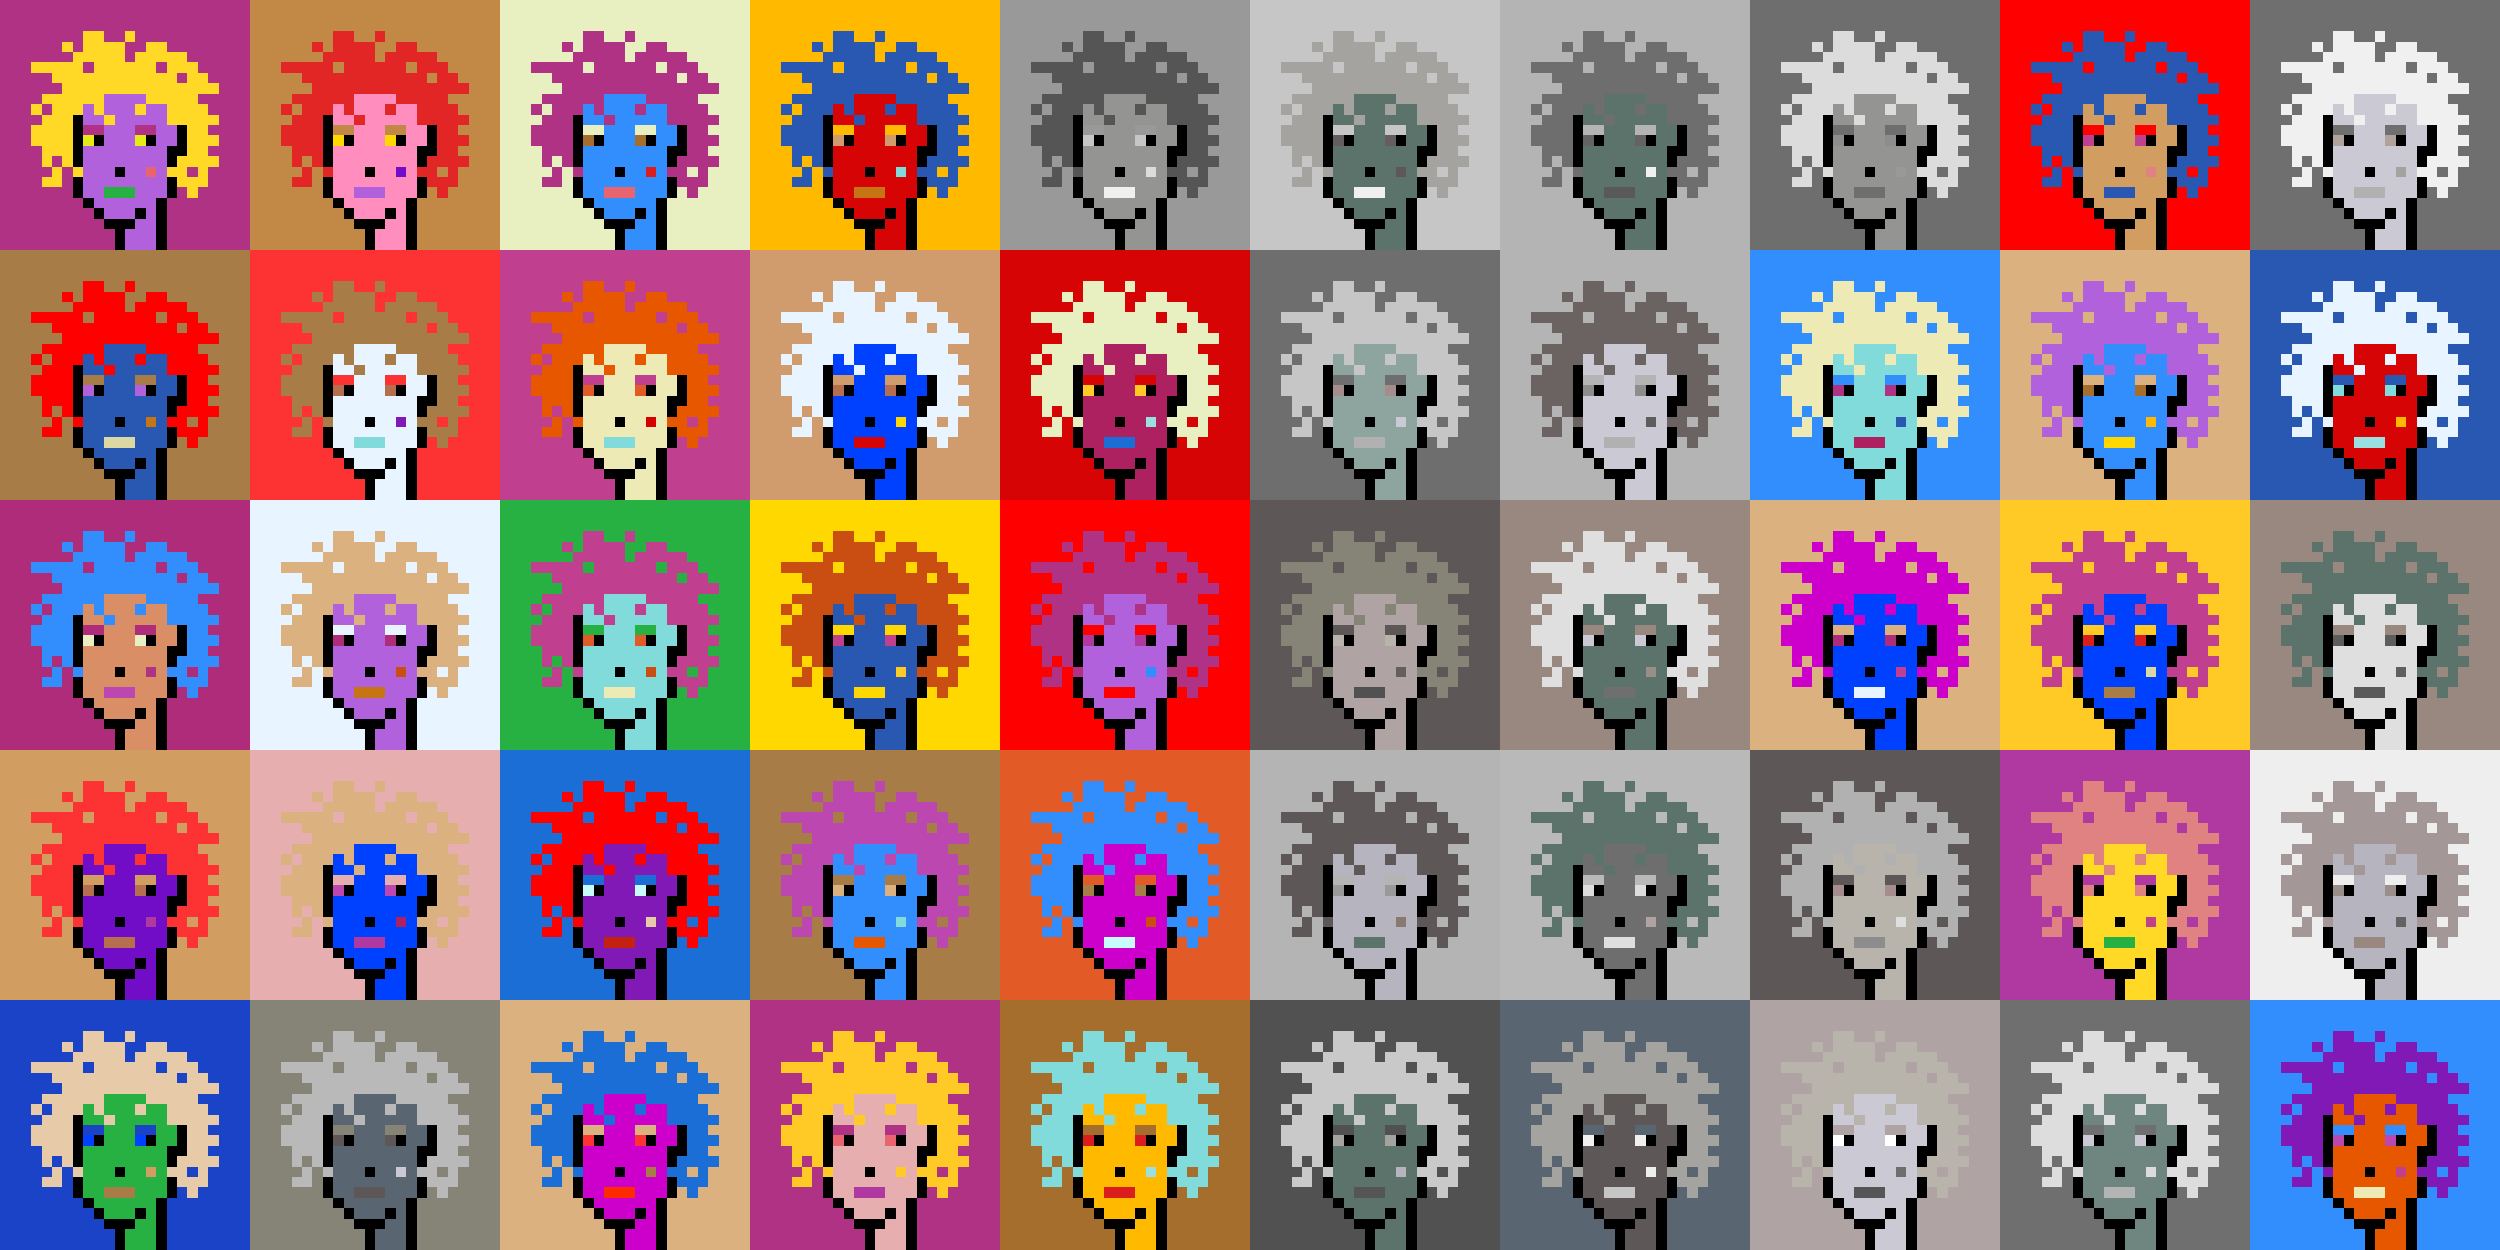 <svg shape-rendering="crispEdges" viewBox="0 0 240 120" xmlns="http://www.w3.org/2000/svg"><rect x="0" y="0" width="240" height="120" fill="#333333" stroke="none"/><style>rect{width:1px;height:1px}rect.bg{width:24px;height:24px}.c1{fill:#e7cba9}.c2{fill:#da8e66}.c3{fill:#ffd800}.c4{fill:#d60404}.c5{fill:#e86570}.c6{fill:#c77514}.c7{fill:#dc1d1d}.c8{fill:#ffc926}.c9{fill:#1a6ed5}.c10{fill:#d09c6e}.c11{fill:#fff68e}.c12{fill:#d29d60}.c13{fill:#80dbda}.c14{fill:#bd47b0}.c15{fill:#b261dc}.c16{fill:#0040ff}.c17{fill:#1a43c8}.c18{fill:#ff8ebe}.c19{fill:#c28946}.c20{fill:#a77c47}.c21{fill:#ffba00}.c22{fill:#ad2160}.c23{fill:#e25b26}.c24{fill:#c42110}.c25{fill:#b03285}.c26{fill:#ca4e11}.c27{fill:#c13f8f}.c28{fill:#e8efc0}.c29{fill:#b66f4e}.c30{fill:#9be0e0}.c31{fill:#e22626}.c32{fill:#2858b1}.c33{fill:#e8f4ff}.c34{fill:#28b143}.c35{fill:#8119b7}.c36{fill:#a66e2c}.c37{fill:#e4eb17}.c38{fill:#ff0000}.c39{fill:#328dfd}.c40{fill:#e08282}.c41{fill:#dcd8a4}.c42{fill:#d60000}.c43{fill:#cd00cb}.c44{fill:#710cc7}.c45{fill:#dbb180}.c46{fill:#ffd926}.c47{fill:#e6aeae}.c48{fill:#eeeab6}.c49{fill:#e65700}.c50{fill:#c8fbfb}.c51{fill:#af2c7b}.c52{fill:#af38a1}.c53{fill:#ff2a00}.c54{fill:#fd3232}.c55{fill:#a39797}.c56{fill:#ffffff}.c57{fill:#6f6f6f}.c58{fill:#afa3a3}.c59{fill:#655e5e}.c60{fill:#897a70}.c61{fill:#a58d8d}.c62{fill:#f0f0f0}.c63{fill:#949593}.c64{fill:#5c736b}.c65{fill:#596570}.c66{fill:#8d8d8d}.c67{fill:#8ea59f}.c68{fill:#5e5757}.c69{fill:#555555}.c70{fill:#595959}.c71{fill:#5d5d5d}.c72{fill:#b8b4ac}.c73{fill:#b1b1b1}.c74{fill:#b0a39b}.c75{fill:#d7d7d7}.c76{fill:#515151}.c77{fill:#b9b9b9}.c78{fill:#9a8e8b}.c79{fill:#636363}.c80{fill:#c6c6c6}.c81{fill:#dddddd}.c82{fill:#6b6361}.c83{fill:#b4b4b4}.c84{fill:#cac9d4}.c85{fill:#dcdcdc}.c86{fill:#6e867f}.c87{fill:#999999}.c88{fill:#dfdfdf}.c89{fill:#c9c9c9}.c90{fill:#988880}.c91{fill:#b6b4bf}.c92{fill:#868377}.c93{fill:#a4a3a0}.c94{fill:#eeeeee}.c95{fill:#6e6e6e}.c96{fill:#6e984d}.c97{fill:#fff68e}.c98{fill:#000000}.c99{fill:#711010}.c100{fill:#dbb180}.c101{fill:#917656}.c102{fill:#5c8539}.c103{fill:#638596}.c104{fill:#7b7b7b}.c105{fill:#d0d0d0}.c106{fill:#aeaeae}.c107{fill:#5e5e5e}.c108{fill:#727272}.c109{fill:#747474}.c110{fill:#373737}</style><defs><g id="h"><rect x="12" y="3"/><rect x="9" y="3"/><rect x="8" y="3"/><rect x="15" y="4"/><rect x="14" y="4"/><rect x="11" y="4"/><rect x="10" y="4"/><rect x="9" y="4"/><rect x="8" y="4"/><rect x="6" y="4"/><rect x="17" y="5"/><rect x="16" y="5"/><rect x="15" y="5"/><rect x="14" y="5"/><rect x="13" y="5"/><rect x="11" y="5"/><rect x="10" y="5"/><rect x="9" y="5"/><rect x="8" y="5"/><rect x="7" y="5"/><rect x="18" y="6"/><rect x="17" y="6"/><rect x="16" y="6"/><rect x="14" y="6"/><rect x="13" y="6"/><rect x="12" y="6"/><rect x="11" y="6"/><rect x="10" y="6"/><rect x="9" y="6"/><rect x="7" y="6"/><rect x="6" y="6"/><rect x="5" y="6"/><rect x="4" y="6"/><rect x="3" y="6"/><rect x="19" y="7"/><rect x="18" y="7"/><rect x="16" y="7"/><rect x="15" y="7"/><rect x="14" y="7"/><rect x="13" y="7"/><rect x="12" y="7"/><rect x="11" y="7"/><rect x="10" y="7"/><rect x="9" y="7"/><rect x="8" y="7"/><rect x="7" y="7"/><rect x="6" y="7"/><rect x="5" y="7"/><rect x="20" y="8"/><rect x="19" y="8"/><rect x="18" y="8"/><rect x="17" y="8"/><rect x="16" y="8"/><rect x="15" y="8"/><rect x="14" y="8"/><rect x="13" y="8"/><rect x="12" y="8"/><rect x="11" y="8"/><rect x="10" y="8"/><rect x="9" y="8"/><rect x="8" y="8"/><rect x="7" y="8"/><rect x="6" y="8"/><rect x="18" y="9"/><rect x="17" y="9"/><rect x="16" y="9"/><rect x="15" y="9"/><rect x="14" y="9"/><rect x="9" y="9"/><rect x="8" y="9"/><rect x="7" y="9"/><rect x="6" y="9"/><rect x="5" y="9"/><rect x="4" y="9"/><rect x="19" y="10"/><rect x="18" y="10"/><rect x="17" y="10"/><rect x="16" y="10"/><rect x="13" y="10"/><rect x="9" y="10"/><rect x="7" y="10"/><rect x="6" y="10"/><rect x="5" y="10"/><rect x="3" y="10"/><rect x="20" y="11"/><rect x="19" y="11"/><rect x="18" y="11"/><rect x="17" y="11"/><rect x="16" y="11"/><rect x="10" y="11"/><rect x="6" y="11"/><rect x="5" y="11"/><rect x="4" y="11"/><rect x="19" y="12"/><rect x="18" y="12"/><rect x="6" y="12"/><rect x="5" y="12"/><rect x="4" y="12"/><rect x="3" y="12"/><rect x="20" y="13"/><rect x="19" y="13"/><rect x="18" y="13"/><rect x="6" y="13"/><rect x="5" y="13"/><rect x="4" y="13"/><rect x="3" y="13"/><rect x="19" y="14"/><rect x="18" y="14"/><rect x="6" y="14"/><rect x="5" y="14"/><rect x="4" y="14"/><rect x="20" y="15"/><rect x="19" y="15"/><rect x="18" y="15"/><rect x="17" y="15"/><rect x="6" y="15"/><rect x="4" y="15"/><rect x="19" y="16"/><rect x="17" y="16"/><rect x="16" y="16"/><rect x="7" y="16"/><rect x="5" y="16"/><rect x="19" y="17"/><rect x="18" y="17"/><rect x="17" y="17"/><rect x="5" y="17"/><rect x="4" y="17"/><rect x="18" y="18"/></g><g id="s"><rect x="13" y="9"/> <rect x="12" y="9"/> <rect x="11" y="9"/> <rect x="10" y="9"/> <rect x="15" y="10"/> <rect x="14" y="10"/> <rect x="12" y="10"/> <rect x="11" y="10"/> <rect x="10" y="10"/> <rect x="8" y="10"/> <rect x="15" y="11"/> <rect x="14" y="11"/> <rect x="13" y="11"/> <rect x="12" y="11"/> <rect x="11" y="11"/> <rect x="9" y="11"/> <rect x="8" y="11"/> <rect x="16" y="12"/> <rect x="15" y="12"/> <rect x="12" y="12"/> <rect x="11" y="12"/> <rect x="10" y="12"/> <rect x="16" y="13"/> <rect x="15" y="13"/> <rect x="12" y="13"/> <rect x="11" y="13"/> <rect x="10" y="13"/> <rect x="15" y="14"/> <rect x="14" y="14"/> <rect x="13" y="14"/> <rect x="12" y="14"/> <rect x="11" y="14"/> <rect x="10" y="14"/> <rect x="9" y="14"/> <rect x="8" y="14"/> <rect x="15" y="15"/> <rect x="14" y="15"/> <rect x="13" y="15"/> <rect x="12" y="15"/> <rect x="11" y="15"/> <rect x="10" y="15"/> <rect x="9" y="15"/> <rect x="8" y="15"/> <rect x="15" y="16"/> <rect x="13" y="16"/> <rect x="12" y="16"/> <rect x="10" y="16"/> <rect x="9" y="16"/> <rect x="8" y="16"/> <rect x="15" y="17"/> <rect x="14" y="17"/> <rect x="13" y="17"/> <rect x="12" y="17"/> <rect x="11" y="17"/> <rect x="10" y="17"/> <rect x="9" y="17"/> <rect x="8" y="17"/> <rect x="15" y="18"/> <rect x="14" y="18"/> <rect x="13" y="18"/> <rect x="9" y="18"/> <rect x="8" y="18"/> <rect x="14" y="19"/> <rect x="13" y="19"/> <rect x="12" y="19"/> <rect x="11" y="19"/> <rect x="10" y="19"/> <rect x="9" y="19"/> <rect x="14" y="20"/> <rect x="12" y="20"/> <rect x="11" y="20"/> <rect x="10" y="20"/> <rect x="14" y="21"/> <rect x="13" y="21"/> <rect x="14" y="22"/> <rect x="13" y="22"/> <rect x="12" y="22"/> <rect x="14" y="23"/> <rect x="13" y="23"/> <rect x="12" y="23"/></g><g id="o"><rect x="7" y="11" /><rect x="17" y="12" /><rect x="7" y="12" /><rect x="17" y="13" /><rect x="14" y="13" /><rect x="9" y="13" /><rect x="7" y="13" /><rect x="17" y="14" /><rect x="16" y="14" /><rect x="7" y="14" /><rect x="16" y="15" /><rect x="7" y="15" /><rect x="11" y="16" /><rect x="16" y="17" /><rect x="7" y="17" /><rect x="16" y="18" /><rect x="7" y="18" /><rect x="15" y="19" /><rect x="8" y="19" /><rect x="15" y="20" /><rect x="13" y="20" /><rect x="9" y="20" /><rect x="15" y="21" /><rect x="12" y="21" /><rect x="11" y="21" /><rect x="10" y="21" /><rect x="15" y="22" /><rect x="11" y="22" /><rect x="15" y="23" /><rect x="11" y="23" /></g><g id="de"><rect x="14" y="12" /><rect x="13" y="12" /><rect x="9" y="12" /><rect x="8" y="12" /></g><g id="le"><rect x="13" y="13" /><rect x="8" y="13" /></g><g id="l"><rect x="12" y="18" /><rect x="11" y="18" /><rect x="10" y="18" /></g><g id="m"><rect x="14" y="16" /></g></defs><g transform="translate(0, 0)"><rect class="bg c25"></rect><use href="#h" class="c46" /><use href="#s" class="c15" /><use href="#de" class="c25" /><use href="#le" class="c37" /><use href="#m" class="c5" /><use href="#l" class="c34" /><use href="#o" fill="black" /></g><g transform="translate(24, 0)"><rect class="bg c19"></rect><use href="#h" class="c31" /><use href="#s" class="c18" /><use href="#de" class="c19" /><use href="#le" class="c3" /><use href="#m" class="c44" /><use href="#l" class="c15" /><use href="#o" fill="black" /></g><g transform="translate(48, 0)"><rect class="bg c28"></rect><use href="#h" class="c25" /><use href="#s" class="c39" /><use href="#de" class="c28" /><use href="#le" class="c36" /><use href="#m" class="c7" /><use href="#l" class="c5" /><use href="#o" fill="black" /></g><g transform="translate(72, 0)"><rect class="bg c21"></rect><use href="#h" class="c32" /><use href="#s" class="c4" /><use href="#de" class="c21" /><use href="#le" class="c10" /><use href="#m" class="c13" /><use href="#l" class="c6" /><use href="#o" fill="black" /></g><g transform="translate(96, 0)"><rect class="bg c87"></rect><use href="#h" class="c69" /><use href="#s" class="c63" /><use href="#de" class="c87" /><use href="#le" class="c80" /><use href="#m" class="c85" /><use href="#l" class="c62" /><use href="#o" fill="black" /></g><g transform="translate(120, 0)"><rect class="bg c80"></rect><use href="#h" class="c93" /><use href="#s" class="c64" /><use href="#de" class="c80" /><use href="#le" class="c59" /><use href="#m" class="c68" /><use href="#l" class="c62" /><use href="#o" fill="black" /></g><g transform="translate(144, 0)"><rect class="bg c83"></rect><use href="#h" class="c95" /><use href="#s" class="c64" /><use href="#de" class="c83" /><use href="#le" class="c79" /><use href="#m" class="c62" /><use href="#l" class="c70" /><use href="#o" fill="black" /></g><g transform="translate(168, 0)"><rect class="bg c95"></rect><use href="#h" class="c85" /><use href="#s" class="c63" /><use href="#de" class="c95" /><use href="#le" class="c66" /><use href="#m" class="c87" /><use href="#l" class="c57" /><use href="#o" fill="black" /></g><g transform="translate(192, 0)"><rect class="bg c38"></rect><use href="#h" class="c32" /><use href="#s" class="c12" /><use href="#de" class="c38" /><use href="#le" class="c27" /><use href="#m" class="c40" /><use href="#l" class="c32" /><use href="#o" fill="black" /></g><g transform="translate(216, 0)"><rect class="bg c57"></rect><use href="#h" class="c62" /><use href="#s" class="c84" /><use href="#de" class="c57" /><use href="#le" class="c74" /><use href="#m" class="c93" /><use href="#l" class="c73" /><use href="#o" fill="black" /></g><g transform="translate(0, 24)"><rect class="bg c20"></rect><use href="#h" class="c38" /><use href="#s" class="c32" /><use href="#de" class="c20" /><use href="#le" class="c15" /><use href="#m" class="c6" /><use href="#l" class="c41" /><use href="#o" fill="black" /></g><g transform="translate(24, 24)"><rect class="bg c54"></rect><use href="#h" class="c20" /><use href="#s" class="c33" /><use href="#de" class="c54" /><use href="#le" class="c29" /><use href="#m" class="c35" /><use href="#l" class="c13" /><use href="#o" fill="black" /></g><g transform="translate(48, 24)"><rect class="bg c27"></rect><use href="#h" class="c49" /><use href="#s" class="c48" /><use href="#de" class="c27" /><use href="#le" class="c23" /><use href="#m" class="c42" /><use href="#l" class="c13" /><use href="#o" fill="black" /></g><g transform="translate(72, 24)"><rect class="bg c10"></rect><use href="#h" class="c33" /><use href="#s" class="c16" /><use href="#de" class="c10" /><use href="#le" class="c29" /><use href="#m" class="c3" /><use href="#l" class="c4" /><use href="#o" fill="black" /></g><g transform="translate(96, 24)"><rect class="bg c4"></rect><use href="#h" class="c28" /><use href="#s" class="c22" /><use href="#de" class="c4" /><use href="#le" class="c8" /><use href="#m" class="c30" /><use href="#l" class="c9" /><use href="#o" fill="black" /></g><g transform="translate(120, 24)"><rect class="bg c95"></rect><use href="#h" class="c80" /><use href="#s" class="c67" /><use href="#de" class="c95" /><use href="#le" class="c61" /><use href="#m" class="c84" /><use href="#l" class="c73" /><use href="#o" fill="black" /></g><g transform="translate(144, 24)"><rect class="bg c83"></rect><use href="#h" class="c82" /><use href="#s" class="c84" /><use href="#de" class="c83" /><use href="#le" class="c66" /><use href="#m" class="c71" /><use href="#l" class="c73" /><use href="#o" fill="black" /></g><g transform="translate(168, 24)"><rect class="bg c39"></rect><use href="#h" class="c48" /><use href="#s" class="c13" /><use href="#de" class="c39" /><use href="#le" class="c25" /><use href="#m" class="c32" /><use href="#l" class="c22" /><use href="#o" fill="black" /></g><g transform="translate(192, 24)"><rect class="bg c45"></rect><use href="#h" class="c15" /><use href="#s" class="c39" /><use href="#de" class="c45" /><use href="#le" class="c36" /><use href="#m" class="c21" /><use href="#l" class="c3" /><use href="#o" fill="black" /></g><g transform="translate(216, 24)"><rect class="bg c32"></rect><use href="#h" class="c33" /><use href="#s" class="c4" /><use href="#de" class="c32" /><use href="#le" class="c13" /><use href="#m" class="c21" /><use href="#l" class="c30" /><use href="#o" fill="black" /></g><g transform="translate(0, 48)"><rect class="bg c51"></rect><use href="#h" class="c39" /><use href="#s" class="c2" /><use href="#de" class="c51" /><use href="#le" class="c28" /><use href="#m" class="c25" /><use href="#l" class="c14" /><use href="#o" fill="black" /></g><g transform="translate(24, 48)"><rect class="bg c33"></rect><use href="#h" class="c45" /><use href="#s" class="c15" /><use href="#de" class="c33" /><use href="#le" class="c51" /><use href="#m" class="c26" /><use href="#l" class="c6" /><use href="#o" fill="black" /></g><g transform="translate(48, 48)"><rect class="bg c34"></rect><use href="#h" class="c27" /><use href="#s" class="c13" /><use href="#de" class="c34" /><use href="#le" class="c23" /><use href="#m" class="c26" /><use href="#l" class="c48" /><use href="#o" fill="black" /></g><g transform="translate(72, 48)"><rect class="bg c3"></rect><use href="#h" class="c26" /><use href="#s" class="c32" /><use href="#de" class="c3" /><use href="#le" class="c27" /><use href="#m" class="c8" /><use href="#l" class="c3" /><use href="#o" fill="black" /></g><g transform="translate(96, 48)"><rect class="bg c38"></rect><use href="#h" class="c25" /><use href="#s" class="c15" /><use href="#de" class="c38" /><use href="#le" class="c52" /><use href="#m" class="c39" /><use href="#l" class="c38" /><use href="#o" fill="black" /></g><g transform="translate(120, 48)"><rect class="bg c68"></rect><use href="#h" class="c92" /><use href="#s" class="c58" /><use href="#de" class="c68" /><use href="#le" class="c72" /><use href="#m" class="c59" /><use href="#l" class="c76" /><use href="#o" fill="black" /></g><g transform="translate(144, 48)"><rect class="bg c90"></rect><use href="#h" class="c88" /><use href="#s" class="c64" /><use href="#de" class="c90" /><use href="#le" class="c84" /><use href="#m" class="c78" /><use href="#l" class="c57" /><use href="#o" fill="black" /></g><g transform="translate(168, 48)"><rect class="bg c45"></rect><use href="#h" class="c43" /><use href="#s" class="c16" /><use href="#de" class="c45" /><use href="#le" class="c51" /><use href="#m" class="c27" /><use href="#l" class="c33" /><use href="#o" fill="black" /></g><g transform="translate(192, 48)"><rect class="bg c8"></rect><use href="#h" class="c27" /><use href="#s" class="c16" /><use href="#de" class="c8" /><use href="#le" class="c7" /><use href="#m" class="c41" /><use href="#l" class="c20" /><use href="#o" fill="black" /></g><g transform="translate(216, 48)"><rect class="bg c90"></rect><use href="#h" class="c64" /><use href="#s" class="c88" /><use href="#de" class="c90" /><use href="#le" class="c71" /><use href="#m" class="c59" /><use href="#l" class="c70" /><use href="#o" fill="black" /></g><g transform="translate(0, 72)"><rect class="bg c12"></rect><use href="#h" class="c54" /><use href="#s" class="c44" /><use href="#de" class="c12" /><use href="#le" class="c29" /><use href="#m" class="c52" /><use href="#l" class="c29" /><use href="#o" fill="black" /></g><g transform="translate(24, 72)"><rect class="bg c47"></rect><use href="#h" class="c45" /><use href="#s" class="c16" /><use href="#de" class="c47" /><use href="#le" class="c14" /><use href="#m" class="c22" /><use href="#l" class="c52" /><use href="#o" fill="black" /></g><g transform="translate(48, 72)"><rect class="bg c9"></rect><use href="#h" class="c38" /><use href="#s" class="c35" /><use href="#de" class="c9" /><use href="#le" class="c50" /><use href="#m" class="c1" /><use href="#l" class="c24" /><use href="#o" fill="black" /></g><g transform="translate(72, 72)"><rect class="bg c20"></rect><use href="#h" class="c14" /><use href="#s" class="c39" /><use href="#de" class="c20" /><use href="#le" class="c45" /><use href="#m" class="c13" /><use href="#l" class="c49" /><use href="#o" fill="black" /></g><g transform="translate(96, 72)"><rect class="bg c23"></rect><use href="#h" class="c39" /><use href="#s" class="c43" /><use href="#de" class="c23" /><use href="#le" class="c20" /><use href="#m" class="c26" /><use href="#l" class="c50" /><use href="#o" fill="black" /></g><g transform="translate(120, 72)"><rect class="bg c83"></rect><use href="#h" class="c68" /><use href="#s" class="c91" /><use href="#de" class="c83" /><use href="#le" class="c87" /><use href="#m" class="c60" /><use href="#l" class="c64" /><use href="#o" fill="black" /></g><g transform="translate(144, 72)"><rect class="bg c77"></rect><use href="#h" class="c64" /><use href="#s" class="c95" /><use href="#de" class="c77" /><use href="#le" class="c81" /><use href="#m" class="c58" /><use href="#l" class="c88" /><use href="#o" fill="black" /></g><g transform="translate(168, 72)"><rect class="bg c68"></rect><use href="#h" class="c73" /><use href="#s" class="c72" /><use href="#de" class="c68" /><use href="#le" class="c61" /><use href="#m" class="c88" /><use href="#l" class="c66" /><use href="#o" fill="black" /></g><g transform="translate(192, 72)"><rect class="bg c52"></rect><use href="#h" class="c40" /><use href="#s" class="c46" /><use href="#de" class="c52" /><use href="#le" class="c40" /><use href="#m" class="c27" /><use href="#l" class="c34" /><use href="#o" fill="black" /></g><g transform="translate(216, 72)"><rect class="bg c94"></rect><use href="#h" class="c55" /><use href="#s" class="c91" /><use href="#de" class="c94" /><use href="#le" class="c78" /><use href="#m" class="c79" /><use href="#l" class="c90" /><use href="#o" fill="black" /></g><g transform="translate(0, 96)"><rect class="bg c17"></rect><use href="#h" class="c1" /><use href="#s" class="c34" /><use href="#de" class="c17" /><use href="#le" class="c16" /><use href="#m" class="c12" /><use href="#l" class="c20" /><use href="#o" fill="black" /></g><g transform="translate(24, 96)"><rect class="bg c92"></rect><use href="#h" class="c77" /><use href="#s" class="c65" /><use href="#de" class="c92" /><use href="#le" class="c68" /><use href="#m" class="c84" /><use href="#l" class="c68" /><use href="#o" fill="black" /></g><g transform="translate(48, 96)"><rect class="bg c45"></rect><use href="#h" class="c9" /><use href="#s" class="c43" /><use href="#de" class="c45" /><use href="#le" class="c54" /><use href="#m" class="c20" /><use href="#l" class="c53" /><use href="#o" fill="black" /></g><g transform="translate(72, 96)"><rect class="bg c25"></rect><use href="#h" class="c8" /><use href="#s" class="c47" /><use href="#de" class="c25" /><use href="#le" class="c5" /><use href="#m" class="c8" /><use href="#l" class="c52" /><use href="#o" fill="black" /></g><g transform="translate(96, 96)"><rect class="bg c36"></rect><use href="#h" class="c13" /><use href="#s" class="c21" /><use href="#de" class="c36" /><use href="#le" class="c7" /><use href="#m" class="c30" /><use href="#l" class="c7" /><use href="#o" fill="black" /></g><g transform="translate(120, 96)"><rect class="bg c76"></rect><use href="#h" class="c89" /><use href="#s" class="c64" /><use href="#de" class="c76" /><use href="#le" class="c93" /><use href="#m" class="c91" /><use href="#l" class="c69" /><use href="#o" fill="black" /></g><g transform="translate(144, 96)"><rect class="bg c65"></rect><use href="#h" class="c93" /><use href="#s" class="c68" /><use href="#de" class="c65" /><use href="#le" class="c62" /><use href="#m" class="c94" /><use href="#l" class="c80" /><use href="#o" fill="black" /></g><g transform="translate(168, 96)"><rect class="bg c58"></rect><use href="#h" class="c72" /><use href="#s" class="c84" /><use href="#de" class="c58" /><use href="#le" class="c56" /><use href="#m" class="c95" /><use href="#l" class="c69" /><use href="#o" fill="black" /></g><g transform="translate(192, 96)"><rect class="bg c57"></rect><use href="#h" class="c81" /><use href="#s" class="c86" /><use href="#de" class="c57" /><use href="#le" class="c84" /><use href="#m" class="c85" /><use href="#l" class="c83" /><use href="#o" fill="black" /></g><g transform="translate(216, 96)"><rect class="bg c39"></rect><use href="#h" class="c35" /><use href="#s" class="c49" /><use href="#de" class="c39" /><use href="#le" class="c14" /><use href="#m" class="c27" /><use href="#l" class="c48" /><use href="#o" fill="black" /></g></svg>